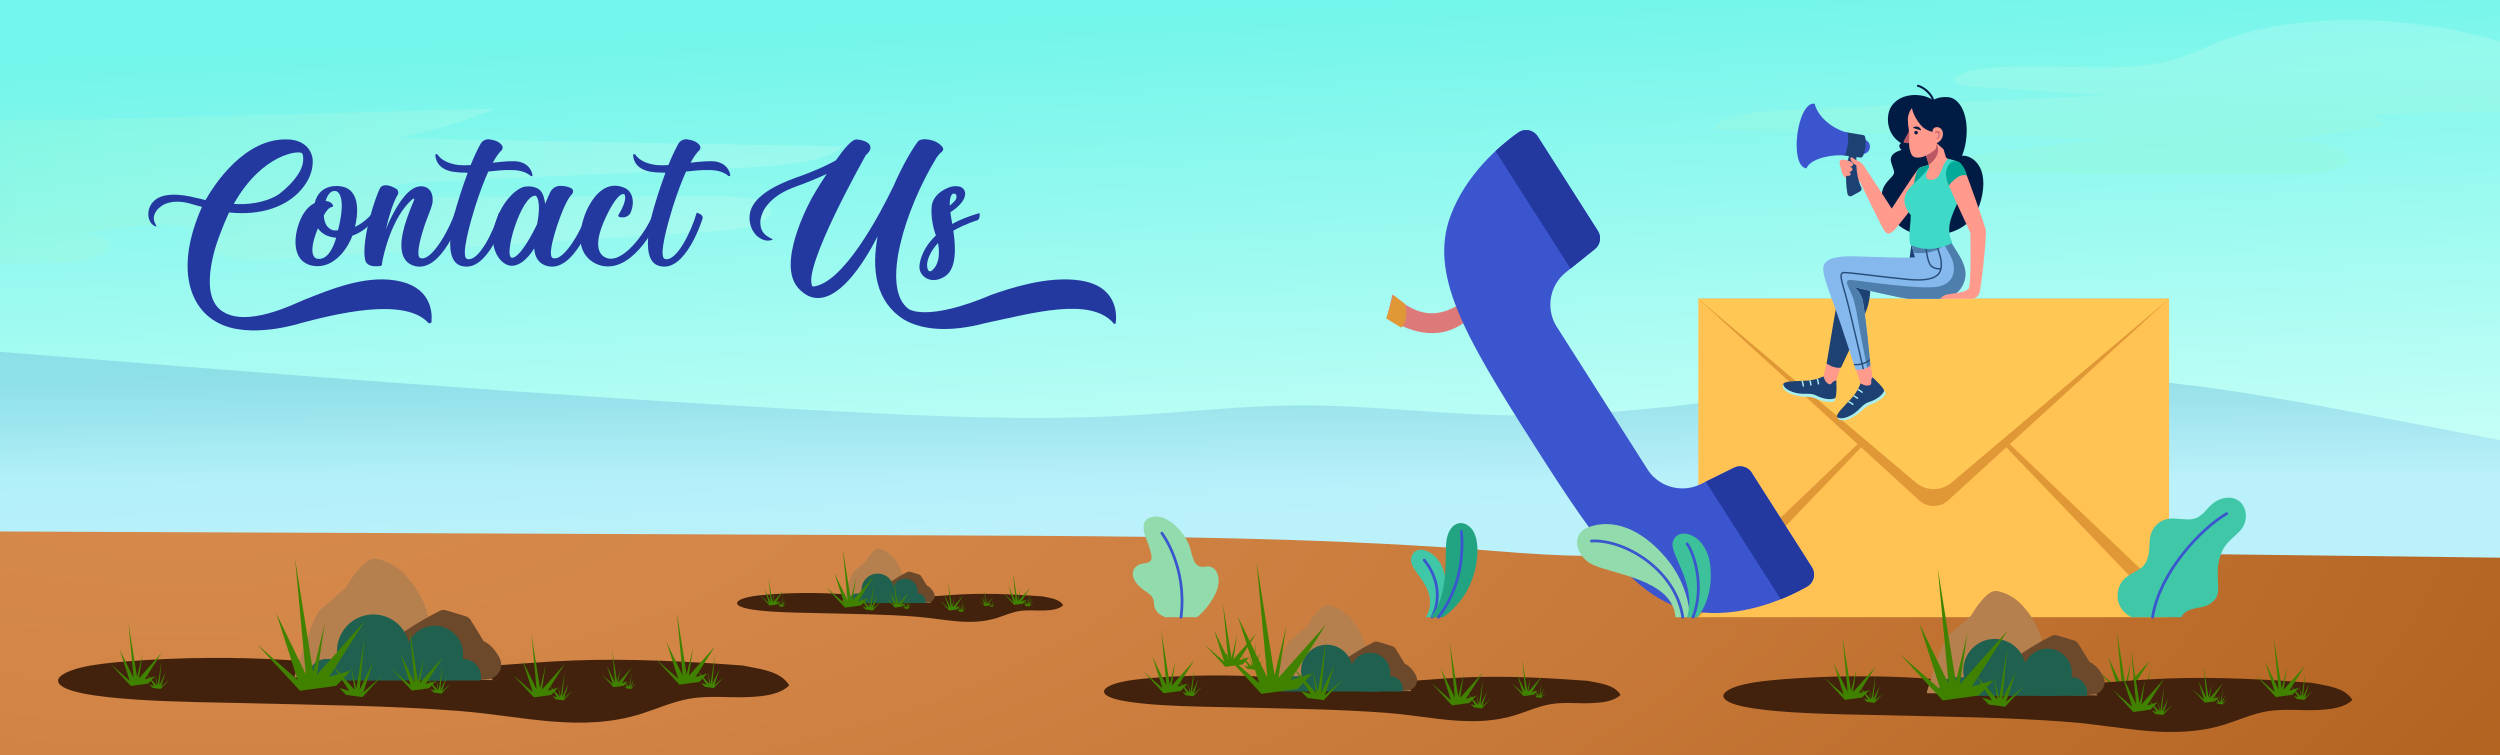 <svg viewBox="0 0 1920 580" xmlns:xlink="http://www.w3.org/1999/xlink" xmlns="http://www.w3.org/2000/svg">
  <defs>
    <style>
      .cls-1 {
        fill: #40c7a7;
      }

      .cls-2 {
        fill: #20604f;
      }

      .cls-3 {
        fill: url(#Degradado_sin_nombre_81);
      }

      .cls-4 {
        fill: #22a482;
      }

      .cls-5 {
        fill: #85b8ed;
      }

      .cls-6 {
        fill: #3dc19a;
      }

      .cls-7 {
        stroke: #3b55ce;
        stroke-width: 2.12px;
      }

      .cls-7, .cls-8, .cls-9, .cls-10, .cls-11 {
        fill: none;
      }

      .cls-7, .cls-9, .cls-10 {
        stroke-linecap: round;
      }

      .cls-7, .cls-9, .cls-10, .cls-11 {
        stroke-miterlimit: 10;
      }

      .cls-12 {
        fill: #b5804e;
      }

      .cls-13 {
        fill: #ff9a8d;
      }

      .cls-14 {
        fill: #fff;
      }

      .cls-15 {
        fill: url(#Degradado_sin_nombre_3-2);
      }

      .cls-15, .cls-16 {
        mix-blend-mode: screen;
        opacity: .2;
      }

      .cls-17 {
        fill: #ba5964;
      }

      .cls-18 {
        fill: #001c45;
      }

      .cls-19 {
        fill: url(#Degradado_sin_nombre_4);
      }

      .cls-20 {
        fill: #ffc854;
      }

      .cls-21 {
        clip-path: url(#clippath-1);
      }

      .cls-22 {
        fill: #91dbac;
      }

      .cls-23 {
        fill: url(#Degradado_sin_nombre_82);
        mix-blend-mode: multiply;
        opacity: .4;
      }

      .cls-24 {
        isolation: isolate;
      }

      .cls-9 {
        stroke: #001c45;
        stroke-width: 1.59px;
      }

      .cls-25 {
        fill: #ffc253;
      }

      .cls-26 {
        fill: #42220c;
      }

      .cls-27 {
        clip-path: url(#clippath-3);
      }

      .cls-28 {
        fill: #03aa99;
      }

      .cls-29 {
        fill: #1e4174;
      }

      .cls-30 {
        fill: #2339a0;
      }

      .cls-31 {
        fill: #e09736;
      }

      .cls-32 {
        fill: #408200;
      }

      .cls-10 {
        stroke: #aaeeed;
      }

      .cls-10, .cls-11 {
        stroke-width: 1.11px;
      }

      .cls-16 {
        fill: url(#Degradado_sin_nombre_3);
      }

      .cls-33 {
        fill: #3ed9c7;
      }

      .cls-11 {
        stroke: #274d79;
      }

      .cls-34 {
        clip-path: url(#clippath-2);
      }

      .cls-35 {
        fill: #4e7eac;
      }

      .cls-36 {
        clip-path: url(#clippath);
      }

      .cls-37 {
        fill: #aaeeed;
      }

      .cls-38 {
        fill: #6d492c;
      }

      .cls-39 {
        fill: #dd7a79;
      }

      .cls-40 {
        fill: #3b55ce;
      }
    </style>
    <clipPath id="clippath">
      <rect height="580" width="1920" class="cls-8"></rect>
    </clipPath>
    <linearGradient gradientUnits="userSpaceOnUse" y2="478.46" x2="967.85" y1="7.86" x1="948.24" data-name="Degradado sin nombre 4" id="Degradado_sin_nombre_4">
      <stop stop-color="#72f5ea" offset="0"></stop>
      <stop stop-color="#c8fff7" offset=".82"></stop>
    </linearGradient>
    <linearGradient gradientUnits="userSpaceOnUse" y2="15.41" x2="1676.35" y1="133.46" x1="1676.35" data-name="Degradado sin nombre 3" id="Degradado_sin_nombre_3">
      <stop stop-color="#8ef5b9" offset="0"></stop>
      <stop stop-color="#e5ffee" offset=".82"></stop>
    </linearGradient>
    <linearGradient xlink:href="#Degradado_sin_nombre_3" y2="143.55" x2="647.92" y1="143.55" x1="-152.33" data-name="Degradado sin nombre 3" id="Degradado_sin_nombre_3-2"></linearGradient>
    <linearGradient gradientUnits="userSpaceOnUse" y2="294.47" x2="1018.1" y1="385.4" x1="1018.1" data-name="Degradado sin nombre 82" id="Degradado_sin_nombre_82">
      <stop stop-color="#a6dbff" offset=".18"></stop>
      <stop stop-color="#67b6d8" offset="1"></stop>
    </linearGradient>
    <radialGradient gradientUnits="userSpaceOnUse" gradientTransform="translate(-1807.11 92.56) scale(2.9 .99)" r="661.29" fy="265.87" fx="672.75" cy="265.87" cx="672.75" data-name="Degradado sin nombre 81" id="Degradado_sin_nombre_81">
      <stop stop-color="#d68a4c" offset="0"></stop>
      <stop stop-color="#d28547" offset=".29"></stop>
      <stop stop-color="#c77939" offset=".61"></stop>
      <stop stop-color="#b56523" offset=".95"></stop>
      <stop stop-color="#b2621f" offset="1"></stop>
    </radialGradient>
    <clipPath id="clippath-1">
      <path d="M1410.36,292.19c-.12,3.03.59,10.41-.88,13.55-3.57,1.79-9.95.43-14.42-1.91-4.47-2.35-8.4-.72-14.45-1.8-5.94-1.07-10.43-3.88-11.03-6.62-.66-2.99,10.07-2.59,17.56-3.05,8.38-.52,13.34-3.39,13.34-3.39l9.89,3.22Z" class="cls-29"></path>
    </clipPath>
    <clipPath id="clippath-2">
      <path d="M1438.2,289.74c2.03,2.25,7.71,7.03,8.85,10.3-1.3,3.78-6.81,7.27-11.64,8.72-4.83,1.45-6.51,5.36-11.59,8.82-4.99,3.39-10.17,4.52-12.51,2.99-2.56-1.68,5.39-8.9,10.42-14.46,5.63-6.23,7.16-11.75,7.16-11.75l9.32-4.61Z" class="cls-29"></path>
    </clipPath>
    <clipPath id="clippath-3">
      <path d="M1497.17,183.3c1.42,3.65,4.6,8,6.6,11.4,2,3.4,8.17,12.46,4.6,22.01-3.83,10.24-12.33,12.78-21.13,12.78h-20.48c-6,0-42.9-9.07-42.9-9.07,0,0,4.26,2.45,6.34,9.07s6.28,50.97,6.28,50.97c-2.72,2.74-6.53,3.87-11.36,3.49,0,0-11.17-34.36-15.64-47.12-4.62-13.19-10.15-26.25-9.12-31.99,1.45-8.05,15.4-8.29,26.92-7.89,11.52.4,38.03,1.4,43.42.64l-2.79-9.64,29.26-4.65Z" class="cls-8"></path>
    </clipPath>
  </defs>
  <g class="cls-24">
    <g data-name="Layer 2" id="Layer_2">
      <g data-name="Layer 1" id="Layer_1-2">
        <g>
          <rect height="580" width="1920" class="cls-14"></rect>
          <g class="cls-36">
            <rect height="580" width="1920" class="cls-19"></rect>
            <path d="M1841.74,16.99c-46.14-4.18-96.98-.25-133.38,13.5-14.05,5.31-25.89,11.99-41.73,16.09-44.81,11.59-103.59-1.18-151.32,7.58-8.64,1.59-17.97,5.84-13.08,9.5,2.71,2.03,8.48,2.56,13.59,2.89,33.99,2.24,67.99,4.48,101.98,6.72-84.47,3.94-168.95,7.88-253.42,11.81-20.9.97-48.02,5.05-46.99,14.75,100.93,2.15,201.87,4.3,302.8,6.45-32.29,3.91-64.58,7.83-96.87,11.74-10.24,1.24-23.09,4.34-20.58,9.1,2.09,3.97,13.19,4.91,22.02,5.04,78.91,1.17,157.87,1.55,236.82,1.15,15.52-.08,34.67-1.3,40-8.04,4.18-5.28-3.57-11.29-14.2-14.02-10.63-2.73-23.3-2.99-35.45-3.19,26.32-3.81,52.64-7.62,78.96-11.42-2.6-3.05-5.2-6.11-7.8-9.16,55.89-1.13,111.79-2.27,167.68-3.4,18.12-.37,41.17-2.62,44.21-10.89,3.78-10.32-22.54-13.7-38.12-16.24-21.73-3.54-25.71-5.02-41.05-11.9-31.34-14.06-70.49-24.1-114.06-28.05Z" class="cls-16"></path>
            <path d="M380.51,83.37c-22.23,9.56-48.04,17.34-75.94,22.88,114.45,2.07,228.9,4.14,343.35,6.21-14.16,12.35-49.13,15.12-79.23,16.46-83.06,3.69-166.13,7.38-249.19,11.08-7.73.34-17.5,1.56-18.3,5.14-.97,4.36,11.99,5.99,21.48,5.98,76.27-.1,152.54-.2,228.81-.29,14.28-.02,31.33.67,38.23,6.45,6.26,5.25-.19,12.17-10.74,15.65-10.55,3.48-23.96,4.38-36.8,5.18-109.38,6.83-218.76,13.66-328.14,20.49-14.95.93-31.68,1.66-43.67-2.57-11.98-4.23-10.83-15.36,4.13-16.26-35.5-10.22-84.69-9.03-117.7,2.84,6.68-4.24,23.36-1.78,26.36,3.28,3,5.05-4.61,10.42-14.6,12.89s-21.75,2.76-33.08,2.99c-28.76.58-57.53,1.17-86.29,1.75-26.99.55-56.85.67-77.36-7.46-21.61-8.56-25.16-23.3-23.93-36.44,1.27-13.54,6.22-27.35,20.84-39.1,42.44-34.1,149.66-27.25,221.52-29.21,96.75-2.64,193.51-5.28,290.26-7.93Z" class="cls-15"></path>
            <path d="M-32.17,267.64c224.37,18.12,448.92,36.26,675.49,48.31,75.17,4,151.41,7.33,226.48,2.98,41.76-2.42,82.93-7.21,125.06-7.55,55.58-.46,110.08,6.83,165.64,7.61,108.87,1.53,210.97-21.74,318.64-28.87,57.2-3.79,116.03-2.95,172.53,2.45,60.53,5.79,117.68,16.68,174.36,27.5,90.7,17.32,181.4,34.64,272.1,51.95v207.98H-61.91v-307.38l29.74-4.98Z" class="cls-23"></path>
            <path d="M-5.57,408.15c247.65,1.03,495.29,2.07,742.94,3.1,133.25.56,267.61,1.15,397.77,10.95,22,1.66,43.93,3.58,66.35,4.34,20.27.69,40.7.42,61.03,0,37.38-.77,74.67-2.05,112.06-2.72,70.69-1.28,141.55-.42,212.3.44,111.04,1.35,222.08,2.69,333.12,4.04v151.71H-10.71l5.14-171.85Z" class="cls-3"></path>
            <g>
              <g>
                <rect height="244.5" width="361.5" y="229.49" x="1304.34" class="cls-25"></rect>
                <path d="M1304.34,229.49l169.67,154.81c6.27,5.72,15.88,5.72,22.15,0l169.67-154.81h-361.5Z" class="cls-31"></path>
                <polygon points="1665.84 474 1485.09 285.35 1665.84 457.93 1665.84 474" class="cls-31"></polygon>
                <polygon points="1304.34 474 1485.09 285.35 1304.34 457.93 1304.34 474" class="cls-31"></polygon>
                <path d="M1304.34,229.49l167.07,141.15c7.9,6.67,19.45,6.67,27.35,0l167.07-141.15h-361.5Z" class="cls-20"></path>
              </g>
              <g>
                <path d="M1636.95,474s-11.44-5.17-10.6-17.44c.84-12.28,9.21-14.79,16.46-19.25,7.25-4.46,7.81-12,8.09-21.21.28-9.21,6.42-18.42,18.69-17.86,12.28.56,16.81,3.07,25.7-7.53,8.89-10.6,20.89-10.32,25.91-4.46,5.02,5.86,5.35,15.94-2.27,22.89-9.27,8.46-11.66,10.59-14.34,19.89-3.63,12.62,1.61,24.92-3.06,30.79-6.24,7.84-12.97,5.91-19.39,8.46-6.42,2.55-6.65,5.73-6.65,5.73h-38.55Z" class="cls-1"></path>
                <path d="M1710.15,394.41c-18.77,10.95-51.44,44.24-56.99,79.59" class="cls-7"></path>
              </g>
              <g>
                <path d="M1424.86,112.63c0-3.11,2.52-5.63,5.63-5.63s5.63,2.52,5.63,5.63-2.52,5.63-5.63,5.63-5.63-2.52-5.63-5.63Z" class="cls-40"></path>
                <g>
                  <path d="M1369.58,295.41c-.76.86-.85,2.95,2.72,5.56,3.57,2.6,10.9,3.63,13.88,3.76,2.98.13,4.92-.28,8.92,1.62,4,1.9,11.01,3.18,13.53,1.92.93-.66.86-2.52.86-2.52l-39.91-10.33Z" class="cls-37"></path>
                  <g>
                    <path d="M1410.36,292.19c-.12,3.03.59,10.41-.88,13.55-3.57,1.79-9.95.43-14.42-1.91-4.47-2.35-8.4-.72-14.45-1.8-5.94-1.07-10.43-3.88-11.03-6.62-.66-2.99,10.07-2.59,17.56-3.05,8.38-.52,13.34-3.39,13.34-3.39l9.89,3.22Z" class="cls-29"></path>
                    <g class="cls-21">
                      <path d="M1396.57,294.78s-.45-4.27-2.02-6" class="cls-10"></path>
                      <path d="M1390.76,295.61s-.45-4.27-2.02-6" class="cls-10"></path>
                      <path d="M1384.95,296.43s-.45-4.27-2.02-6" class="cls-10"></path>
                    </g>
                  </g>
                  <path d="M1413.52,281.61l-3.15,10.58s-1.44.12-2.16.64-2,2.51-2.95,2.33c-3.76-.75-4.78-6.19-4.78-6.19l2.67-11.06,10.37,3.71Z" class="cls-13"></path>
                </g>
                <path d="M1467.91,187.95l-1.43,11.15-38.9-.8s-9.16-.18-11.88,9.13c-2.71,9.31-12.88,71.77-12.88,71.77,0,0,5.46,4.03,11.02,3.15,0,0,18.34-37.93,20.97-48.35s1.31-19.21,1.31-19.21l46.89-4.07-15.09-22.78Z" class="cls-29"></path>
                <g>
                  <path d="M1411.3,320.57c.06,1.15,1.46,2.7,5.83,2.07,4.37-.63,10.33-5.03,12.55-7.02,2.22-1.99,3.32-3.64,7.51-5.08,4.19-1.44,10.09-5.42,11.01-8.09.2-1.12-1.15-2.4-1.15-2.4l-35.75,20.52Z" class="cls-37"></path>
                  <g>
                    <path d="M1438.2,289.74c2.03,2.25,7.71,7.03,8.85,10.3-1.3,3.78-6.81,7.27-11.64,8.72-4.83,1.45-6.51,5.36-11.59,8.82-4.99,3.39-10.17,4.52-12.51,2.99-2.56-1.68,5.39-8.9,10.42-14.46,5.63-6.23,7.16-11.75,7.16-11.75l9.32-4.61Z" class="cls-29"></path>
                    <g class="cls-34">
                      <path d="M1430.15,301.24s-3.31-2.74-5.64-2.87" class="cls-10"></path>
                      <path d="M1426.58,305.9s-3.31-2.74-5.64-2.87" class="cls-10"></path>
                      <path d="M1423,310.55s-3.31-2.74-5.64-2.87" class="cls-10"></path>
                    </g>
                  </g>
                  <path d="M1436.49,280.46l1.71,9.28s-.95,1.1-1.09,1.97.33,3.2-.48,3.73c-3.21,2.1-7.74-1.08-7.74-1.08l-3.75-11.48,11.36-2.41Z" class="cls-13"></path>
                </g>
                <path d="M1497.17,183.3c1.42,3.65,4.6,8,6.6,11.4,2,3.4,8.17,12.46,4.6,22.01-3.83,10.24-12.33,12.78-21.13,12.78h-20.48c-6,0-42.9-9.07-42.9-9.07,0,0,4.26,2.45,6.34,9.07s6.28,50.97,6.28,50.97c-2.72,2.74-6.53,3.87-11.36,3.49,0,0-11.05-34.4-15.64-47.12-4.8-13.29-10.15-26.25-9.12-31.99,1.45-8.05,15.4-8.29,26.92-7.89,11.52.4,38.03,1.4,43.42.64l-2.79-9.64,29.26-4.65Z" class="cls-5"></path>
                <path d="M1508.38,216.71c3.57-9.54-2.6-18.61-4.6-22.01-2-3.4-5.18-7.75-6.6-11.4l-29.26,4.65,1.79,6.16s16.23,2.23,23.3-6.16c0,0,5.17,7.87,6.67,12.58,2.07,6.51,1.5,17.07-11.24,19.6-12.74,2.54-59.77-4.38-66-5.07-6.23-.69-4.15,2.9-.69,10.22,3.46,7.31,4.91,20.43,8.02,36.13,1.99,10.02,4.23,20.95,4.23,20.95.92-.52,1.76-1.15,2.5-1.9,0,0-4.19-44.35-6.28-50.97-2.09-6.62-6.34-9.07-6.34-9.07,0,0,36.9,9.07,42.9,9.07h20.48c8.8,0,17.3-2.55,21.13-12.78Z" class="cls-35"></path>
                <g class="cls-27">
                  <path d="M1486.19,183.34c1.43,8.7,5.08,13,4.72,20.95-.35,7.95-6.79,12-25.51,10.32-18.72-1.67-47.49-5.87-50-5.17-2.52.7-1.68,4.53,1.67,15.87,3.35,11.34,14.79,61.79,14.79,61.79" class="cls-11"></path>
                  <path d="M1490.67,206.28s-4.13.94-7.46-1.99c-3.33-2.93-4.29-16.3-4.29-16.3" class="cls-11"></path>
                  <path d="M1422.52,279.82s8.3,1.85,14.69-4.47" class="cls-11"></path>
                </g>
                <path d="M1484.72,77.03s-5.86-4.96-16.81-3.93c-8.72.83-15.09,5.89-17.09,12.27-2,6.38-1.4,18.04,9.17,24.57,0,0-3.28,1.79.36,5.25,0,0-5.65,1.38-7.47,4.52s0,6.07,1.09,9.62c1.09,3.54,1.46,4.09-3.28,8.82-4.74,4.74-8.81,13.12-2.13,23.87,6.68,10.75,18.3,19.76,34.44,18.9,16.33-.87,34.77-6.31,39.39-31.46,4.63-25.15-11.22-30.88-15.59-29.75,0,0,4.82-10.74,3.37-24.58-1.46-13.85-8.21-20.06-13.9-20.51-8.37-.66-11.55,2.42-11.55,2.42Z" class="cls-18"></path>
                <path d="M1481.31,126.64c-2.16.65-5.77,1.19-7.68,2.68-1.91,1.49-20.78,30.87-20.78,30.87,0,0-17.38-27.2-19.97-30.44-2.71-3.4-15.95-7.64-18.36-7.16-2.98.6-1.37,4.31-.76,6.73.35,1.38.89,5.21,3.34,6.91,2.46,1.69,11.18,3.01,11.18,3.01,0,0,15.64,32.92,18.87,37.85,2.09,3.19,4.39,3.23,8.27-1.04,3.76-4.13,18.74-23.78,18.74-23.78l7.13-25.63Z" class="cls-13"></path>
                <path d="M1481.31,126.64c-3.45,1.25-6.62,1.17-8.37,3.39-1.74,2.22-3.25,12.37-3.25,12.37,0,0,8.64-1.72,10.94-6.25,2.3-4.53,2.36-8.63,2.36-8.63l-1.69-.88Z" class="cls-28"></path>
                <path d="M1493.35,120.98s1.49,1.05,2.92,1.05c1.93.28,8.21,1.65,9.48,4,3.05,4.21-.08,18.02-1.85,27.72-1.08,5.91-11.56,19.18-4.41,32.72,0,0-16.12,9.52-32.4,1.48-1.7-8.06.3-13.67.35-22.74-2.3-2.5-4.58-7.09-4.79-10.06-.77-11.06,10.29-14.43,18.9-26.75,2.41-3.44,4.23-3.27,7.5-5.78,2.15-1.65,4.29-1.65,4.29-1.65Z" class="cls-33"></path>
                <path d="M1498.34,125.78c4.87-3.07,8.82.72,11.13,6.25,2.31,5.54,14.49,39.94,15.55,44.21,1.07,4.27-3.63,46.58-4.91,49.04-1.28,2.46-2.62,4.21-7.51,4.21h-22.45s1.11-2.29,4.96-3.25c3.85-.96,14.74-1.28,16.88-4.7,2.14-3.42,1.23-42.88,1.23-42.88,0,0-13.52-28.89-16.51-36.06-2.99-7.18-1.82-14.64,1.64-16.82Z" class="cls-13"></path>
                <path d="M1500.61,123.91c-2.88,0-9.49,6.56-3.91,18.69,0,0,7.23-10.26,13.86-7.77,0,0-2.9-12.57-9.95-10.92Z" class="cls-28"></path>
                <g>
                  <path d="M1487.5,109.88l5.09,4.53,2.25,7.62s-3.2,2.14-4.43,3.99c-1.5,2.26-4.86,7.69-8.89,8.15,0,0,.41-4.9-.2-7.53-.61-2.64-2.45-7.87-2.45-7.87l8.64-8.89Z" class="cls-13"></path>
                  <path d="M1487.5,109.88s1.09,4.26.91,6.43c-.18,2.16-2.1,6.66-7.1,10.33-.61-2.64-2.45-7.87-2.45-7.87l8.64-8.89Z" class="cls-17"></path>
                  <path d="M1466.08,100.3c-.95,3.42-4.88,8.22-4.02,9.08.71.71,4.05.55,4.05.55,0,0,2.46-2.37,1.62-5.69-.83-3.32-1.66-3.94-1.66-3.94Z" class="cls-17"></path>
                  <path d="M1474.61,78.89c-4.74.43-9.49,7-9.4,12.97.09,5.97,1.47,9.22,1.09,13.44-.38,4.22-.35,8.28,1.42,12.71,1.18,2.94,4.25,3.6,8.34,2.62,3.75-.9,8.86-4.51,10.04-5.64,1.18-1.14,1.4-5.1,1.4-5.1,0,0,5.59-.82,8.15-5.94,2.56-5.11,2.1-27.16-21.04-25.06Z" class="cls-13"></path>
                  <path d="M1487.5,109.88s5.1-2,4.65-7.67c-.47-5.82-8.3-6.03-7.98-.91,0,0-5.48-1.08-8.82-5-6.27-7.36-6.97-13.36-6.97-13.36,1.33-9.17,16.35-5.92,16.35-5.92,0,0,7.61-3.29,14.09,1.03,4.64,3.09,7,14.19,3.24,23.43-3.75,9.23-9.47,12.92-9.47,12.92l-5.09-4.53Z" class="cls-18"></path>
                  <g>
                    <g>
                      <path d="M1470.2,101.79c.04-.76.69-1.34,1.45-1.29s1.34.69,1.29,1.45c-.04.76-.69,1.34-1.45,1.29-.76-.04-1.34-.69-1.29-1.45Z" class="cls-18"></path>
                      <path d="M1469.07,98.19l6.27,1.99s-.14-2.14-2.3-2.8c-2.63-.8-3.97.81-3.97.81Z" class="cls-18"></path>
                    </g>
                    <path d="M1488.92,101c-.85-.31-2.13-.26-2.84.32-.27.21.19.65.45.56,1.44-.54,3.21-.61,3.92,1.08.04.09.1,0,.09-.06-.18-.93-.7-1.56-1.61-1.89Z" class="cls-17"></path>
                    <path d="M1488.25,101.14c-.16-.08-.52.32-.49.43.23.11.61.38.79.69.31.54.39,1.01.34,1.63-.12,1.44-.92,2.47-2.33,2.8-.03,0-.07.08-.03.09,1.22.31,2.61-.96,2.89-2.05.31-1.21.23-2.93-1.17-3.6Z" class="cls-17"></path>
                  </g>
                </g>
                <path d="M1481.56,128.41c.08,1.64-3.01,5.25-2.25,7.74.76,2.49,5.94,2.83,8.73,0,2.79-2.83,4.42-11.7,8.23-14.12,0,0-1.29,0-1.88-1.53l-12.82,7.91Z" class="cls-13"></path>
                <path d="M1425.84,119.85s-1.52,13.44,3.67,24.2c.51,1.06.07,2.34-.96,2.92l-6.33,3.52c-1.35.75-3.04-.03-3.33-1.55-.99-5.27-2.36-16.83,1.24-29.74l5.71.66Z" class="cls-29"></path>
                <path d="M1419.22,123.33c1.6.45,3.92,1.45,3.99,2.97s-2.45,1.59-2.45,1.59c0,0,1.79.79,1.92,1.92.13,1.13-.99,2.25-2.65,2.25,0,0,1.71.58,1.19,2.11-.52,1.53-3.04.27-3.54,1.4,0,0-1.49-1.46-1.62-4.7-.13-3.24,3.17-7.54,3.17-7.54Z" class="cls-13"></path>
                <path d="M1432.89,129.75c-1.53-2.93-3.03-5.07-6.49-6.42-2.95-1.16-4.35-3.43-5.11-2.27s1.32,4.81,4.54,5.91l7.06,2.79Z" class="cls-13"></path>
                <path d="M1416.03,119.39l13.07,1.65c3.36.4,5.44-16.85,2.08-17.25l-12.84-2.16-2.32,17.76Z" class="cls-29"></path>
                <path d="M1418.35,101.63c-4.77-.54-21.18-8.21-24.74-22.02-13.46-1.71-19.76,48-6.31,49.71,3.7-8.58,22.14-10.76,28.73-9.93,2.55.33,4.87-17.43,2.32-17.76Z" class="cls-40"></path>
                <path d="M1472.95,65.88c4.17.99,10.31,5.92,11.78,11.15" class="cls-9"></path>
              </g>
              <g>
                <path d="M1069.44,226.14c10.79,9.83,22.52,16.5,36.11,13.92,19.14-3.64,34.09-23.16,34.09-23.16,0,0,4.93,6.43,4.93,7.08s-12.65,25.73-35.6,30.88c-22.94,5.15-43.58-11.3-43.58-11.3l4.04-17.42Z" class="cls-39"></path>
                <path d="M1266.04,361.64c9.07,12.79,26.09,17.11,40.15,10.17l25.54-12.59c4.85-2.39,10.72-.75,13.62,3.81l46.17,72.55c3.26,5.12,1.57,11.92-3.71,14.91-14.93,8.45-45.77,22.74-79.73,19.97-47.66-3.88-78.69-48.2-131.18-130.68-52.49-82.48-79.5-129.35-62.83-174.18,11.87-31.93,37.88-53.82,51.86-63.77,4.94-3.52,11.81-2.17,15.07,2.95l46.17,72.55c2.9,4.56,1.91,10.58-2.31,13.96l-22.22,17.81c-12.24,9.81-15.54,27.05-7.79,40.68l71.19,111.85Z" class="cls-40"></path>
                <path d="M1206.16,206.29l18.71-14.99c4.22-3.38,5.22-9.4,2.31-13.96l-24.41-38.35-22.05-34.56c-3.35-4.79-9.97-6.02-14.79-2.59-4.74,3.37-10.87,8.15-17.36,14.2l57.58,90.25Z" class="cls-30"></path>
                <path d="M1367.62,460.2c8.22-3.32,15.15-6.85,20.21-9.71,5.12-2.9,6.82-9.37,3.94-14.43l-47.44-74.35c-3.12-3.51-8.25-4.62-12.59-2.48l-21.72,10.71,57.6,90.27Z" class="cls-30"></path>
                <path d="M1070.14,226.69l8.74,6.55s3.94,12.08-2.71,18.37l-11.57-7.01,5.54-17.9Z" class="cls-31"></path>
              </g>
              <g>
                <path d="M919.31,474s8.63-6.45,14.16-18c5.73-11.97.63-22.41-7.39-20.89-8.54,1.62-9.73-5.36-12.08-14.2-2.82-10.6-16.53-25.7-27.72-24.18-14.44,1.96-5.31,17.4-3.83,23,1.47,5.6,5.12,12.06-3.84,12.94-8.15.8-11.73,8.2-5.37,15.78,6.04,7.21,12.62,7.1,12.91,14.41.29,7.32,4.85,9.38,8.68,11.14h24.48Z" class="cls-22"></path>
                <path d="M892.31,409.51s19.67,25.68,14.7,64.49" class="cls-7"></path>
              </g>
              <g>
                <path d="M1095.03,474s5.57-7.5,2.22-18.3c-4.34-13.95-17.28-20.4-12.61-29.53,3.88-7.59,15.49-3.75,21.64,6.49,5.91,9.83,6.37,30.56-2.97,41.34h-8.28Z" class="cls-1"></path>
                <path d="M1093.75,430.15s17.82,19.28,6.15,43.84" class="cls-7"></path>
              </g>
              <g>
                <path d="M1108.23,474s13.46-8.22,20.83-25.21c7.37-16.99,7.69-36.86,0-43.91-7.19-6.59-15.7-2.56-17.95,8.97-2.24,11.54,2.88,40.8-12.18,60.14h9.29Z" class="cls-4"></path>
                <path d="M1122.33,408.09s2.24,17.4-2.88,35.94c-5.13,18.54-14.74,29.97-14.74,29.97" class="cls-7"></path>
              </g>
              <g>
                <path d="M1297.75,474s.3-23.75-18.54-45.88c-18.84-22.13-40.39-30.05-59-23.34-13.86,5-10.3,21.04,1.03,27.88,13.41,8.09,63.65,11.37,65.45,41.34h11.06Z" class="cls-22"></path>
                <path d="M1222.2,415.51c25.6-1.46,64.78,22.13,70.16,58.49" class="cls-7"></path>
              </g>
              <g>
                <path d="M1303.6,474s12.4-13.21,10-38.67c-2.39-25.46-24.78-31.77-28.8-19.47-3.16,9.68,18.64,32.23,10.86,58.14h7.94Z" class="cls-6"></path>
                <path d="M1295.65,417.65c4.8,6.22,14.04,31.66,4.62,56.34" class="cls-7"></path>
              </g>
            </g>
          </g>
        </g>
        <g>
          <polygon points="954.25 510.32 941 512.12 925.28 495.11 940.18 508.18 932.37 483.81 943.16 506.09 939.21 463.74 945.82 505.32 950.1 487.41 947.25 506.24 964.68 486.69 951.7 507.03 959.68 504.69 954.25 510.32" class="cls-32"></polygon>
          <polygon points="957.89 513.63 963.86 514.44 970.94 506.78 964.23 512.67 967.75 501.69 962.89 511.73 964.67 492.65 961.69 511.38 959.76 503.31 961.04 511.79 953.19 502.99 959.04 512.15 955.45 511.1 957.89 513.63" class="cls-32"></polygon>
        </g>
        <g>
          <g>
            <path d="M1219.15,522.85c9.05,1.87,20.84,2.84,25.42,10.83-5.23,5.04-13.82,5.89-21.41,6.29-10.76.56-21.65-.93-32.27.84-9.01,1.51-17.38,5.29-26.05,8.08-33.05,10.63-64.97,1.37-98.38-1.27-38.99-3.08-78.17-3.31-117.26-4.35-23.76-.63-99.34-.52-101.3-11.82-.49-2.85,5.02-5.66,12.31-7.44,7.29-1.78,16.15-2.68,24.89-3.37,28.83-2.27,58.83-2.52,87.26-.74,21.84,1.37,42.8,3.92,65.1,4.52,31.49.85,59.99-3.16,90.65-4.3,30.42-1.13,62,.59,91.02,2.73h0Z" class="cls-26"></path>
            <path d="M976.24,528.6s9.98-33.91,14.49-36.48l13.31-11.53s6.3-11.31,12.74-14.95c1.28-.73,2.9-.9,4.41-.57,3.6.78,10.97,3.26,16.83,10.86,0,0,8.55,8.5,11.64,23.69l16.87,12.43,17.33,18.74-107.62-1.39v-.8Z" class="cls-12"></path>
            <path d="M1009.46,524.2s21.84-19.14,45.63-31.04c1-.5,2.16-.59,3.23-.26l10.94,3.32c1.02.31,1.9.98,2.46,1.9l7.12,11.59s5.01,1.8,8.67,9.22c2.45,4.96-.85,10.85-6.36,11.33l-6.95.61-31.78-1.19-28.22-.95-4.74-4.51Z" class="cls-38"></path>
            <g>
              <path d="M1077.36,529.14c0,.65-.06,1.28-.19,1.9h-93.32c-.12-.62-.19-1.25-.19-1.9,0-2.7,1.09-5.15,2.86-6.93,1.76-1.78,4.2-2.88,6.87-2.88h74.22c5.36,0,9.74,4.41,9.74,9.81Z" class="cls-2"></path>
              <path d="M1038.8,515.11c0,2.2-.35,4.32-1.01,6.3-1.22,3.69-3.47,6.9-6.42,9.27h-24.74c-2.95-2.38-5.2-5.58-6.42-9.27-.66-1.98-1.01-4.1-1.01-6.3,0-11.02,8.86-19.95,19.8-19.95s19.8,8.93,19.8,19.95Z" class="cls-2"></path>
              <path d="M1058.58,531.04c4.65-2.11,8.07-6.47,8.91-11.71.13-.81.2-1.63.2-2.48,0-8.59-6.91-15.55-15.44-15.55-3.99,0-7.62,1.52-10.36,4.02-3.12,2.85-5.08,6.96-5.08,11.54,0,.84.07,1.67.2,2.48.3,1.91.95,3.7,1.87,5.31,1.61,2.81,4.07,5.06,7.03,6.4h12.67Z" class="cls-2"></path>
            </g>
          </g>
          <g>
            <polygon points="996.53 529.08 968.76 532.85 935.8 497.19 967.04 524.59 950.66 473.5 973.28 520.23 964.99 431.42 978.86 518.59 987.84 481.05 981.85 520.53 1018.41 479.53 991.19 522.19 1007.91 517.28 996.53 529.08" class="cls-32"></polygon>
            <polygon points="1004.17 536.03 1016.68 537.73 1031.53 521.66 1017.46 534.01 1024.83 510.99 1014.64 532.04 1018.37 492.03 1012.13 531.3 1008.08 514.39 1010.78 532.18 994.31 513.71 1006.57 532.92 999.04 530.71 1004.17 536.03" class="cls-32"></polygon>
          </g>
          <g>
            <polygon points="906.85 530.62 893.61 532.42 877.89 515.41 892.79 528.48 884.97 504.11 895.76 526.39 891.81 484.04 898.42 525.61 902.71 507.71 899.85 526.54 917.29 506.99 904.3 527.33 912.28 524.99 906.85 530.62" class="cls-32"></polygon>
            <polygon points="910.49 533.93 916.46 534.74 923.54 527.08 916.83 532.97 920.35 521.99 915.49 532.03 917.27 512.95 914.29 531.68 912.36 523.61 913.65 532.09 905.79 523.29 911.64 532.45 908.05 531.4 910.49 533.93" class="cls-32"></polygon>
          </g>
          <g>
            <polygon points="1128.41 539.95 1115.17 541.74 1099.45 524.74 1114.35 537.8 1106.54 513.44 1117.32 535.72 1113.37 493.37 1119.98 534.94 1124.27 517.04 1121.41 535.87 1138.85 516.32 1125.86 536.66 1133.84 534.32 1128.41 539.95" class="cls-32"></polygon>
            <polygon points="1132.05 543.26 1138.02 544.07 1145.1 536.41 1138.39 542.29 1141.91 531.32 1137.05 541.36 1138.83 522.28 1135.85 541.01 1133.92 532.94 1135.21 541.42 1127.35 532.61 1133.2 541.78 1129.61 540.72 1132.05 543.26" class="cls-32"></polygon>
          </g>
          <g>
            <polygon points="1177.91 533.54 1170.11 534.6 1160.85 524.59 1169.62 532.28 1165.02 517.93 1171.38 531.06 1169.05 506.12 1172.94 530.6 1175.47 520.05 1173.78 531.14 1184.05 519.63 1176.41 531.61 1181.1 530.23 1177.91 533.54" class="cls-32"></polygon>
            <polygon points="1180.05 535.49 1183.56 535.97 1187.74 531.46 1183.78 534.93 1185.86 528.46 1182.99 534.37 1184.04 523.14 1182.29 534.17 1181.15 529.42 1181.91 534.41 1177.28 529.22 1180.73 534.62 1178.61 534 1180.05 535.49" class="cls-32"></polygon>
          </g>
        </g>
        <g>
          <polygon points="1640.69 530.8 1627.45 532.6 1611.73 515.59 1626.62 528.66 1618.81 504.29 1629.6 526.58 1625.65 484.23 1632.26 525.8 1636.55 507.89 1633.69 526.72 1651.13 507.17 1638.14 527.51 1646.12 525.17 1640.69 530.8" class="cls-32"></polygon>
          <polygon points="1644.33 534.11 1650.3 534.92 1657.38 527.26 1650.67 533.15 1654.19 522.17 1649.33 532.21 1651.11 513.13 1648.13 531.86 1646.2 523.79 1647.49 532.28 1639.63 523.47 1645.48 532.63 1641.89 531.58 1644.33 534.11" class="cls-32"></polygon>
        </g>
        <g>
          <g>
            <path d="M1775.64,524.41c11.01,2.27,25.37,3.46,30.96,13.19-6.37,6.14-16.82,7.18-26.07,7.65-13.1.68-26.37-1.14-39.29,1.02-10.97,1.83-21.17,6.45-31.72,9.84-40.24,12.94-79.11,1.67-119.8-1.55-47.47-3.75-95.19-4.03-142.79-5.29-28.93-.77-120.97-.63-123.35-14.4-.6-3.47,6.11-6.89,14.99-9.06,8.88-2.16,19.66-3.27,30.31-4.11,35.11-2.76,71.64-3.07,106.26-.9,26.59,1.67,52.12,4.77,79.28,5.51,38.34,1.04,73.05-3.85,110.38-5.24,37.04-1.38,75.5.72,110.83,3.33h0Z" class="cls-26"></path>
            <path d="M1479.84,531.41s12.15-41.3,17.65-44.42l16.2-14.04s7.67-13.78,15.51-18.2c1.56-.88,3.53-1.09,5.36-.7,4.38.95,13.35,3.97,20.49,13.22,0,0,10.42,10.35,14.18,28.85l20.54,15.13,21.11,22.82-131.05-1.69v-.97Z" class="cls-12"></path>
            <path d="M1520.3,526.06s26.6-23.3,55.56-37.8c1.22-.61,2.63-.72,3.93-.32l13.33,4.04c1.25.38,2.31,1.2,2.99,2.31l8.66,14.11s6.1,2.19,10.56,11.22c2.98,6.04-1.03,13.21-7.74,13.8l-8.46.74-38.69-1.45-34.36-1.16-5.78-5.5Z" class="cls-38"></path>
            <g>
              <path d="M1602.98,532.07c0,.79-.08,1.56-.23,2.31h-113.64c-.15-.75-.23-1.52-.23-2.31,0-3.29,1.33-6.27,3.48-8.44,2.15-2.17,5.11-3.51,8.37-3.51h90.38c6.53,0,11.86,5.37,11.86,11.95Z" class="cls-2"></path>
              <path d="M1556.02,514.98c0,2.68-.43,5.26-1.23,7.67-1.48,4.49-4.23,8.4-7.82,11.29h-30.13c-3.59-2.89-6.33-6.8-7.82-11.29-.8-2.41-1.23-4.99-1.23-7.67,0-13.41,10.79-24.29,24.11-24.29s24.11,10.87,24.11,24.29Z" class="cls-2"></path>
              <path d="M1580.11,534.38c5.66-2.57,9.83-7.88,10.85-14.26.16-.98.24-1.99.24-3.02,0-10.46-8.42-18.94-18.8-18.94-4.85,0-9.28,1.85-12.61,4.89-3.8,3.47-6.19,8.48-6.19,14.05,0,1.03.08,2.04.24,3.02.37,2.32,1.15,4.5,2.28,6.46,1.97,3.42,4.96,6.16,8.56,7.8h15.43Z" class="cls-2"></path>
            </g>
          </g>
          <g>
            <polygon points="1519.74 534.14 1491.97 537.91 1459.01 502.25 1490.25 529.65 1473.87 478.56 1496.49 525.29 1488.21 436.48 1502.07 523.65 1511.05 486.11 1505.06 525.59 1541.62 484.59 1514.4 527.25 1531.12 522.34 1519.74 534.14" class="cls-32"></polygon>
            <polygon points="1527.38 541.09 1539.89 542.79 1554.74 526.72 1540.67 539.07 1548.05 516.05 1537.85 537.1 1541.59 497.09 1535.34 536.36 1531.29 519.45 1533.99 537.24 1517.52 518.77 1529.79 537.98 1522.25 535.77 1527.38 541.09" class="cls-32"></polygon>
          </g>
          <g>
            <polygon points="1430.06 535.68 1416.82 537.48 1401.1 520.47 1416 533.54 1408.19 509.17 1418.97 531.45 1415.02 489.1 1421.63 530.67 1425.92 512.77 1423.06 531.6 1440.5 512.05 1427.51 532.39 1435.49 530.05 1430.06 535.68" class="cls-32"></polygon>
            <polygon points="1433.71 538.99 1439.67 539.8 1446.75 532.14 1440.04 538.03 1443.56 527.05 1438.7 537.09 1440.48 518.01 1437.5 536.74 1435.57 528.67 1436.86 537.15 1429 528.35 1434.85 537.51 1431.26 536.46 1433.71 538.99" class="cls-32"></polygon>
          </g>
          <g>
            <polygon points="1651.62 545.01 1638.38 546.8 1622.66 529.8 1637.56 542.86 1629.75 518.5 1640.54 540.78 1636.58 498.43 1643.19 540 1647.48 522.1 1644.62 540.93 1662.06 521.38 1649.08 541.72 1657.05 539.38 1651.62 545.01" class="cls-32"></polygon>
            <polygon points="1655.27 548.32 1661.23 549.13 1668.32 541.47 1661.6 547.35 1665.12 536.38 1660.26 546.42 1662.04 527.34 1659.06 546.07 1657.13 538 1658.42 546.48 1650.56 537.67 1656.41 546.84 1652.82 545.78 1655.27 548.32" class="cls-32"></polygon>
          </g>
          <g>
            <polygon points="1701.12 538.6 1693.32 539.66 1684.06 529.65 1692.83 537.34 1688.24 522.99 1694.59 536.12 1692.26 511.18 1696.15 535.66 1698.68 525.11 1697 536.2 1707.26 524.69 1699.62 536.67 1704.31 535.29 1701.12 538.6" class="cls-32"></polygon>
            <polygon points="1703.26 540.55 1706.78 541.03 1710.95 536.52 1706.99 539.99 1709.07 533.52 1706.2 539.43 1707.25 528.2 1705.5 539.23 1704.36 534.48 1705.12 539.47 1700.49 534.28 1703.94 539.68 1701.82 539.06 1703.26 540.55" class="cls-32"></polygon>
          </g>
          <g>
            <polygon points="1760.52 533.6 1747.86 535.32 1732.84 519.07 1747.08 531.56 1739.61 508.28 1749.92 529.57 1746.15 489.1 1752.46 528.83 1756.56 511.72 1753.83 529.71 1770.49 511.03 1758.08 530.46 1765.7 528.23 1760.52 533.6" class="cls-32"></polygon>
            <polygon points="1764 536.77 1769.7 537.54 1776.47 530.22 1770.05 535.85 1773.42 525.36 1768.77 534.95 1770.47 516.72 1767.63 534.62 1765.78 526.91 1767.01 535.02 1759.51 526.6 1765.09 535.36 1761.66 534.35 1764 536.77" class="cls-32"></polygon>
          </g>
        </g>
        <g>
          <g>
            <path d="M570.11,511.08c12.8,2.64,29.49,4.02,35.99,15.33-7.4,7.14-19.56,8.34-30.31,8.9-15.23.79-30.65-1.32-45.67,1.19-12.76,2.13-24.61,7.49-36.87,11.44-46.78,15.04-91.96,1.94-139.25-1.8-55.18-4.36-110.65-4.69-165.98-6.15-33.63-.89-140.62-.73-143.38-16.74-.7-4.03,7.1-8.01,17.42-10.53,10.32-2.52,22.86-3.8,35.23-4.77,40.82-3.21,83.27-3.57,123.52-1.05,30.91,1.94,60.59,5.55,92.15,6.4,44.57,1.21,84.91-4.48,128.31-6.09,43.06-1.6,87.76.84,128.83,3.87h0Z" class="cls-26"></path>
            <path d="M226.27,519.22s14.13-48,20.52-51.63l18.83-16.33s8.92-16.01,18.03-21.16c1.82-1.03,4.11-1.27,6.24-.81,5.09,1.11,15.52,4.61,23.82,15.37,0,0,12.11,12.03,16.48,33.53l23.88,17.59,24.54,26.53-152.33-1.97v-1.13Z" class="cls-12"></path>
            <path d="M273.3,512.99s30.92-27.09,64.59-43.94c1.42-.71,3.05-.83,4.57-.37l15.49,4.7c1.45.44,2.68,1.39,3.48,2.68l10.07,16.41s7.09,2.55,12.28,13.05c3.47,7.03-1.2,15.36-9,16.04l-9.83.86-44.98-1.69-39.94-1.35-6.71-6.39Z" class="cls-38"></path>
            <g>
              <path d="M369.41,519.98c0,.92-.09,1.82-.26,2.69h-132.09c-.17-.87-.26-1.77-.26-2.69,0-3.82,1.55-7.29,4.05-9.81,2.49-2.52,5.94-4.08,9.73-4.08h105.06c7.59,0,13.78,6.25,13.78,13.89Z" class="cls-2"></path>
              <path d="M314.82,500.12c0,3.11-.5,6.11-1.43,8.92-1.72,5.22-4.92,9.76-9.09,13.12h-35.02c-4.17-3.36-7.36-7.91-9.09-13.12-.93-2.8-1.43-5.8-1.43-8.92,0-15.59,12.55-28.23,28.02-28.23s28.02,12.64,28.02,28.23Z" class="cls-2"></path>
              <path d="M342.82,522.67c6.58-2.99,11.43-9.16,12.61-16.57.18-1.14.28-2.31.28-3.51,0-12.16-9.79-22.01-21.85-22.01-5.64,0-10.78,2.15-14.66,5.68-4.42,4.03-7.19,9.85-7.19,16.33,0,1.2.09,2.37.28,3.51.43,2.7,1.34,5.23,2.65,7.51,2.29,3.97,5.77,7.16,9.95,9.06h17.94Z" class="cls-2"></path>
            </g>
          </g>
          <g>
            <polygon points="258.13 526.73 230.36 530.5 197.4 494.84 228.64 522.23 212.26 471.15 234.88 517.87 226.59 429.07 240.46 516.24 249.44 478.69 243.45 518.17 280.01 477.18 252.79 519.84 269.51 514.93 258.13 526.73" class="cls-32"></polygon>
            <polygon points="265.77 533.67 278.28 535.37 293.13 519.31 279.06 531.65 286.43 508.63 276.24 529.69 279.97 489.68 273.73 528.95 269.68 512.03 272.38 529.82 255.91 511.35 268.17 530.57 260.64 528.36 265.77 533.67" class="cls-32"></polygon>
          </g>
          <g>
            <polygon points="329.48 528.58 316.24 530.37 300.52 513.37 315.41 526.43 307.6 502.07 318.39 524.35 314.44 482 321.05 523.57 325.33 505.67 322.48 524.5 339.92 504.95 326.93 525.29 334.91 522.95 329.48 528.58" class="cls-32"></polygon>
            <polygon points="333.12 531.89 339.09 532.7 346.17 525.04 339.46 530.92 342.98 519.95 338.12 529.99 339.9 510.91 336.92 529.64 334.99 521.57 336.28 530.05 328.42 521.24 334.27 530.41 330.68 529.35 333.12 531.89" class="cls-32"></polygon>
          </g>
          <g>
            <polygon points="113.69 525.02 100.45 526.82 84.73 509.81 99.62 522.88 91.81 498.51 102.6 520.8 98.65 478.45 105.26 520.02 109.54 502.11 106.69 520.94 124.13 501.39 111.14 521.73 119.12 519.39 113.69 525.02" class="cls-32"></polygon>
            <polygon points="117.33 528.33 123.3 529.14 130.38 521.48 123.67 527.37 127.19 516.39 122.33 526.43 124.11 507.35 121.13 526.08 119.2 518.01 120.49 526.5 112.63 517.69 118.48 526.85 114.89 525.8 117.33 528.33" class="cls-32"></polygon>
          </g>
          <g>
            <polygon points="423.21 533.75 409.96 535.55 394.24 518.54 409.14 531.61 401.33 507.24 412.12 529.53 408.16 487.18 414.77 528.75 419.06 510.84 416.2 529.67 433.64 510.12 420.66 530.46 428.63 528.12 423.21 533.75" class="cls-32"></polygon>
            <polygon points="426.85 537.06 432.81 537.87 439.9 530.21 433.18 536.1 436.7 525.12 431.84 535.16 433.62 516.08 430.64 534.81 428.71 526.74 430 535.23 422.15 526.42 427.99 535.58 424.4 534.53 426.85 537.06" class="cls-32"></polygon>
          </g>
          <g>
            <polygon points="478.95 526.71 471.15 527.77 461.9 517.76 470.67 525.45 466.07 511.11 472.42 524.23 470.1 499.29 473.99 523.77 476.51 513.23 474.83 524.31 485.1 512.8 477.45 524.78 482.15 523.4 478.95 526.71" class="cls-32"></polygon>
            <polygon points="481.1 528.67 484.61 529.14 488.78 524.63 484.83 528.1 486.9 521.63 484.04 527.55 485.09 516.31 483.33 527.34 482.2 522.59 482.96 527.58 478.33 522.4 481.77 527.79 479.66 527.17 481.1 528.67" class="cls-32"></polygon>
          </g>
          <g>
            <polygon points="537.08 523.7 521.81 525.78 503.69 506.17 520.86 521.23 511.86 493.14 524.3 518.84 519.74 470.01 527.36 517.94 532.3 497.29 529.01 519 549.11 496.46 534.14 519.92 543.34 517.22 537.08 523.7" class="cls-32"></polygon>
            <polygon points="541.28 527.52 548.16 528.46 556.33 519.63 548.59 526.41 552.64 513.76 547.04 525.33 549.09 503.33 545.66 524.93 543.43 515.63 544.92 525.41 535.86 515.25 542.6 525.82 538.46 524.6 541.28 527.52" class="cls-32"></polygon>
          </g>
        </g>
        <g>
          <g>
            <path d="M800.42,458c5.71,1.18,13.15,1.79,16.05,6.84-3.3,3.18-8.72,3.72-13.52,3.97-6.79.35-13.67-.59-20.37.53-5.69.95-10.97,3.34-16.44,5.1-20.86,6.71-41.01.86-62.1-.8-24.61-1.94-49.34-2.09-74.01-2.74-14.99-.4-62.7-.33-63.94-7.46-.31-1.8,3.17-3.57,7.77-4.69,4.6-1.12,10.19-1.69,15.71-2.13,18.2-1.43,37.13-1.59,55.08-.47,13.78.86,27.02,2.47,41.09,2.86,19.87.54,37.86-2,57.22-2.72,19.2-.71,39.13.37,57.45,1.73h0Z" class="cls-26"></path>
            <path d="M647.1,461.64s6.3-21.4,9.15-23.02l8.4-7.28s3.98-7.14,8.04-9.43c.81-.46,1.83-.57,2.78-.36,2.27.49,6.92,2.06,10.62,6.85,0,0,5.4,5.36,7.35,14.95l10.65,7.84,10.94,11.83-67.93-.88v-.5Z" class="cls-12"></path>
            <path d="M668.07,458.86s13.79-12.08,28.8-19.59c.63-.32,1.36-.37,2.04-.17l6.91,2.1c.65.2,1.2.62,1.55,1.2l4.49,7.32s3.16,1.14,5.47,5.82c1.55,3.13-.53,6.85-4.01,7.15l-4.38.38-20.06-.75-17.81-.6-2.99-2.85Z" class="cls-38"></path>
            <g>
              <path d="M710.92,461.98c0,.41-.04.81-.12,1.2h-58.9c-.08-.39-.12-.79-.12-1.2,0-1.7.69-3.25,1.81-4.37,1.11-1.12,2.65-1.82,4.34-1.82h46.85c3.38,0,6.15,2.78,6.15,6.19Z" class="cls-2"></path>
              <path d="M686.58,453.12c0,1.39-.22,2.73-.64,3.98-.77,2.33-2.19,4.35-4.05,5.85h-15.62c-1.86-1.5-3.28-3.53-4.05-5.85-.41-1.25-.64-2.59-.64-3.98,0-6.95,5.6-12.59,12.5-12.59s12.5,5.64,12.5,12.59Z" class="cls-2"></path>
              <path d="M699.07,463.17c2.93-1.33,5.1-4.09,5.62-7.39.08-.51.12-1.03.12-1.56,0-5.42-4.36-9.82-9.74-9.82-2.52,0-4.81.96-6.54,2.54-1.97,1.8-3.21,4.39-3.21,7.28,0,.53.04,1.06.12,1.56.19,1.2.6,2.33,1.18,3.35,1.02,1.77,2.57,3.19,4.44,4.04h8Z" class="cls-2"></path>
            </g>
          </g>
          <g>
            <polygon points="661.3 464.98 648.92 466.66 634.22 450.76 648.15 462.98 640.85 440.2 650.94 461.03 647.24 421.44 653.42 460.31 657.43 443.56 654.76 461.17 671.06 442.89 658.92 461.91 666.38 459.72 661.3 464.98" class="cls-32"></polygon>
            <polygon points="664.71 468.08 670.29 468.84 676.91 461.67 670.63 467.18 673.92 456.92 669.38 466.3 671.04 448.46 668.26 465.97 666.45 458.43 667.66 466.36 660.31 458.13 665.78 466.7 662.42 465.71 664.71 468.08" class="cls-32"></polygon>
          </g>
          <g>
            <polygon points="693.12 465.81 687.21 466.61 680.2 459.03 686.85 464.85 683.36 453.99 688.17 463.92 686.41 445.04 689.36 463.58 691.27 455.59 690 463.99 697.77 455.27 691.98 464.34 695.54 463.3 693.12 465.81" class="cls-32"></polygon>
            <polygon points="694.74 467.28 697.4 467.65 700.56 464.23 697.57 466.85 699.14 461.96 696.97 466.44 697.76 457.93 696.44 466.28 695.58 462.68 696.15 466.47 692.65 462.54 695.25 466.62 693.65 466.15 694.74 467.28" class="cls-32"></polygon>
          </g>
          <g>
            <polygon points="596.89 464.22 590.99 465.02 583.98 457.44 590.62 463.27 587.14 452.4 591.95 462.34 590.19 443.45 593.14 461.99 595.05 454.01 593.77 462.4 601.55 453.68 595.76 462.76 599.31 461.71 596.89 464.22" class="cls-32"></polygon>
            <polygon points="598.52 465.7 601.18 466.06 604.34 462.64 601.34 465.27 602.91 460.37 600.75 464.85 601.54 456.34 600.21 464.69 599.35 461.1 599.93 464.88 596.42 460.95 599.03 465.04 597.43 464.57 598.52 465.7" class="cls-32"></polygon>
          </g>
          <g>
            <polygon points="734.91 468.11 729.01 468.92 722 461.33 728.64 467.16 725.16 456.29 729.97 466.23 728.2 447.35 731.15 465.88 733.06 457.9 731.79 466.3 739.57 457.58 733.77 466.65 737.33 465.61 734.91 468.11" class="cls-32"></polygon>
            <polygon points="736.54 469.59 739.2 469.95 742.35 466.54 739.36 469.16 740.93 464.27 738.76 468.74 739.56 460.24 738.23 468.59 737.37 464.99 737.94 468.77 734.44 464.85 737.05 468.93 735.45 468.46 736.54 469.59" class="cls-32"></polygon>
          </g>
          <g>
            <polygon points="759.77 464.98 756.29 465.45 752.17 460.98 756.08 464.42 754.03 458.02 756.86 463.87 755.82 452.75 757.56 463.66 758.68 458.96 757.93 463.91 762.51 458.77 759.1 464.11 761.2 463.5 759.77 464.98" class="cls-32"></polygon>
            <polygon points="760.73 465.85 762.29 466.06 764.15 464.05 762.39 465.59 763.32 462.71 762.04 465.35 762.51 460.34 761.72 465.26 761.22 463.14 761.56 465.37 759.49 463.05 761.03 465.46 760.09 465.18 760.73 465.85" class="cls-32"></polygon>
          </g>
          <g>
            <polygon points="785.69 463.64 778.88 464.56 770.8 455.82 778.46 462.53 774.44 450.01 779.99 461.46 777.96 439.69 781.36 461.06 783.56 451.86 782.09 461.54 791.06 451.49 784.38 461.95 788.48 460.74 785.69 463.64" class="cls-32"></polygon>
            <polygon points="787.56 465.34 790.63 465.76 794.27 461.82 790.82 464.84 792.63 459.2 790.13 464.36 791.05 454.55 789.52 464.18 788.52 460.03 789.18 464.39 785.15 459.87 788.15 464.58 786.31 464.04 787.56 465.34" class="cls-32"></polygon>
          </g>
        </g>
        <g>
          <path d="M331.41,247.01c0,1.13-1.58,1.81-2.49.9-18.53-20.12-72.1-6.55-97.86.23,0,0-40.23,13.11-64.41-.68-19.89-10.62-33-40.23-11.53-88.6-2.49-.68-5.42-1.36-9.04-2.49-14.46-4.07-21.7,1.58-21.7,1.58-3.39,2.26-4.75,4.29-5.65,6.55-2.49,6.1,3.62,10.4.68,9.27-4.97-1.58-5.42-7.91-5.42-7.91-.45-4.29,1.13-8.14,3.39-10.62,6.55-7.68,21.25-6.33,32.77-3.39,2.71.68,5.42,1.13,7.68,1.81,6.55-11.53,30.06-48.14,63.51-46.56,0,0,15.37-.23,18.53,13.56,0,0,2.94,11.98-8.81,25.31-10.85,12.43-30.29,19.89-55.15,17.18-2.49,5.42-4.97,11.3-7.46,18.08,0,0-17.4,43.17,1.36,57.18,18.99,14.24,57.18-5.65,63.74-8.14,19.89-7.91,45.88-18.76,70.06-14.92,27.12,4.29,28.48,23.73,27.8,31.64ZM179.53,156.61c9.72.68,23.51-.45,34.35-7.23,0,0,19.44-14.01,18.99-27.35,0-1.36,0-2.94-.9-4.29-1.81-2.49-30.51,0-52.44,38.87Z" class="cls-30"></path>
          <path d="M270.61,181.02c-4.75,12.66-15.59,24.86-29.16,23.28-14.92-1.81-16.27-16.73-13.11-28.7,2.71-10.4,7.68-16.95,13.33-19.66,3.84-15.82,19.66-12.88,19.66-12.88,17.18,2.03,12.88,24.86,11.3,31.19,8.81-4.07,13.79-11.07,13.79-11.07,2.71,1.58.9,5.42.9,5.42-4.29,5.88-10.4,10.17-16.73,12.43ZM258.18,182.6c-5.88-.45-10.85-2.71-14.01-7.23-9.04,21.92-.9,23.28-.9,23.28,8.59,1.81,13.11-9.72,14.92-16.05ZM250.05,154.35c3.39.23,4.97,1.81,5.65,3.16.45.45,0,1.13-.45,1.36-2.49.45-4.52,2.71-6.55,6.55.45,11.07,7.91,11.53,7.91,11.53h2.94c7.23-27.8-1.13-30.06-1.13-30.06-2.94-.9-6.33.68-8.36,7.46Z" class="cls-30"></path>
          <path d="M353.33,168.36s-14.24,41.36-34.81,35.94c-11.98-3.16-11.75-16.95-7.91-30.51,2.03-7.23,6.1-17.18,7.23-19.66,1.13-2.71-1.13-1.13-1.13-1.13-15.82,13.79-22.15,42.27-23.28,48.82v.45c.23.9-.45,2.03-1.36,2.03-5.65.68-10.85,0-11.75-5.2-2.94-15.59,8.59-49.72,11.75-54.92,0,0,2.49-4.75,11.98.68,1.81.9,2.26,3.16,1.36,4.75-3.16,5.2-6.78,16.05-9.04,26.67.68-2.03,1.81-4.29,2.71-6.55,7.01-14.69,15.14-26.22,23.73-26.67,4.75-.23,9.72,2.49,9.49,11.07,0,4.52-4.07,11.75-7.23,22.15-3.16,10.17-5.42,20.57-2.26,21.92,9.04,3.16,23.51-24.64,26.44-34.81,2.26.9,4.75,2.49,4.07,4.97Z" class="cls-30"></path>
          <path d="M387.69,167.91s-12.88,41.81-33,36.39c-17.63-4.07-3.84-46.56-3.84-46.56,0,0,3.39-11.75,8.36-25.09-4.07,0-8.14-.23-12.2-.9-10.62-2.26-12.43-8.81-12.66-12.66,0-.68,1.13-1.13,1.58-.45,3.16,4.29,7.91,7.01,16.5,8.14,2.49.23,5.65.23,9.04,0,2.26-5.65,4.75-11.07,7.46-16.05,1.36-2.71,4.52-4.29,7.46-3.62,3.39.45,7.46,1.81,9.27,4.75.68,1.13.45,2.71-.45,3.62-1.36,1.13-3.62,3.84-6.78,9.49,7.68-.9,14.92-1.58,19.44-.9,7.91,1.36,10.4,6.78,11.07,10.17.23.9-.68,1.36-1.36.9-5.2-4.75-14.01-4.52-14.46-4.52h-.23c-5.65-.23-11.75.45-17.86,1.13-2.94,6.33-6.33,15.14-10.17,27.12-3.16,10.4-11.53,38.42-6.1,40,8.81,2.71,20.57-21.7,24.41-35.48,2.26.45,5.2,2.03,4.52,4.52Z" class="cls-30"></path>
          <path d="M455.03,168.36s-14.24,41.36-34.81,35.94c-6.78-1.81-9.49-7.01-9.94-13.56-5.65,9.04-11.98,13.79-18.08,13.33-7.68-.68-17.63-12.88-11.98-32.09s18.08-28.25,23.28-28.7c8.36-.9,11.53,3.16,11.53,3.16,2.26,2.49,3.16,6.33,3.62,10.17,1.58-3.84,2.94-7.01,4.07-9.27,1.36-2.49,3.84-4.29,6.55-4.52,2.94-.23,6.78.23,9.49,1.81,1.58.9,1.81,2.94.68,4.29-1.58,1.58-3.39,4.29-5.42,8.59-3.62,7.23-14.92,38.42-9.49,40.68,9.04,3.16,23.51-24.64,26.44-34.81,2.26.9,4.75,2.49,4.07,4.97ZM412.54,171.98c3.62-19.21-1.13-21.7-1.13-21.7-11.07-1.13-25.77,48.59-17.85,47.69,6.33-.9,15.82-19.21,18.99-25.99Z" class="cls-30"></path>
          <path d="M505.89,168.36s-17.85,40.23-42.72,35.94c0,0-26.44-3.62-14.24-38.65,0,0,9.94-30.06,30.51-21.47,6.78,2.71,8.36,11.75,4.52,19.89-.45.45-.9,1.13-1.58,1.58-2.26,1.58-4.97,1.58-7.01.9-.45-.23-.68-.9-.45-1.36,7.91-12.88,4.52-16.05,4.52-16.05-3.39-1.36-9.72,7.01-16.05,21.92-10.17,24.41,2.03,26.9,3.39,27.35,13.79,3.39,32.09-24.86,35.03-35.03,2.26.9,4.75,2.49,4.07,4.97Z" class="cls-30"></path>
          <path d="M539.56,167.91s-12.88,41.81-33,36.39c-17.63-4.07-3.84-46.56-3.84-46.56,0,0,3.39-11.75,8.36-25.09-4.07,0-8.14-.23-12.2-.9-10.62-2.26-12.43-8.81-12.66-12.66,0-.68,1.13-1.13,1.58-.45,3.16,4.29,7.91,7.01,16.5,8.14,2.49.23,5.65.23,9.04,0,2.26-5.65,4.75-11.07,7.46-16.05,1.36-2.71,4.52-4.29,7.46-3.62,3.39.45,7.46,1.81,9.27,4.75.68,1.13.45,2.71-.45,3.62-1.36,1.13-3.62,3.84-6.78,9.49,7.68-.9,14.92-1.58,19.44-.9,7.91,1.36,10.4,6.78,11.07,10.17.23.9-.68,1.36-1.36.9-5.2-4.75-14.01-4.52-14.46-4.52h-.23c-5.65-.23-11.75.45-17.85,1.13-2.94,6.33-6.33,15.14-10.17,27.12-3.16,10.4-11.53,38.42-6.1,40,8.81,2.71,20.57-21.7,24.41-35.48,2.26.45,5.2,2.03,4.52,4.52Z" class="cls-30"></path>
          <path d="M856.88,247.92c0,.9-1.13,1.13-1.58.45-17.63-20.79-63.06-7.68-98.54-.23-27.35,7.23-48.14,5.42-62.15-2.49-22.38-13.79-25.31-39.1-20.57-64.19-11.3,21.92-30.51,51.3-49.72,47.01-5.42-1.13-11.07-6.1-13.56-10.4-12.66-21.25,13.11-66.67,13.11-66.67,0,0,4.75-8.36,11.07-17.85-6.55,3.16-14.92,6.55-25.99,10.62-18.99,7.23-23.05,18.76-23.05,18.76-2.26,4.97-2.26,8.36-1.58,11.53,2.03,8.81,12.21,8.81,8.14,9.94-7.01,2.03-12.43-4.52-12.43-4.52-3.84-4.75-4.75-10.17-4.29-14.69,1.36-13.79,19.44-22.83,34.81-28.48,16.27-5.65,25.77-10.4,31.42-13.56,6.1-8.81,12.43-16.27,15.82-16.05,8.36.45,15.14,5.2,7.23,11.98,0,0-49.95,88.15-40.91,101.03,23.28-1.81,51.76-55.6,62.15-77.3,7.01-16.27,14.92-29.16,18.53-33.9,2.26-3.62,14.69-2.26,19.21,4.29.68,1.13.45,2.49-.68,3.39-1.36.9-2.94,2.94-4.07,4.52-24.18,39.55-43.17,100.12-21.47,116.17,0,0,13.56,10.4,64.19-11.08,13.11-4.52,42.04-14.46,67.13-10.85,28.7,4.07,28.7,25.54,27.8,32.55Z" class="cls-30"></path>
          <path d="M752.24,163.62c.45,2.26,0,4.52-1.36,5.42,0,0-9.72,2.94-18.76,8.14,1.81,11.3,2.94,29.16-6.33,35.03-10.62,7.01-20.12,0-19.66-7.68,0,0,0-11.75,12.66-23.73-4.75-12.43-3.16-23.28-3.16-23.28,2.03-10.62,14.46-14.01,14.46-14.01,0,0,8.81-2.49,10.85,3.39,1.58,4.75-3.16,11.3-11.07,16.05.23,2.03.68,4.29,1.13,7.23,0,.45.23,1.13.23,1.81,5.65-3.16,12.66-5.88,21.02-8.36ZM720.37,186.67c-9.27,10.4-9.04,17.63-7.68,20.57.45,1.13,1.58,1.13,1.58,1.13,1.13,0,1.81-.9,2.49-1.58,5.2-5.42,4.75-14.24,3.62-20.12ZM729.41,157.97c4.75-4.07,5.2-5.2,5.2-7.01,0-2.71-2.49-2.26-2.49-2.26,0,0-2.94.23-2.71,9.27Z" class="cls-30"></path>
        </g>
      </g>
    </g>
  </g>
</svg>